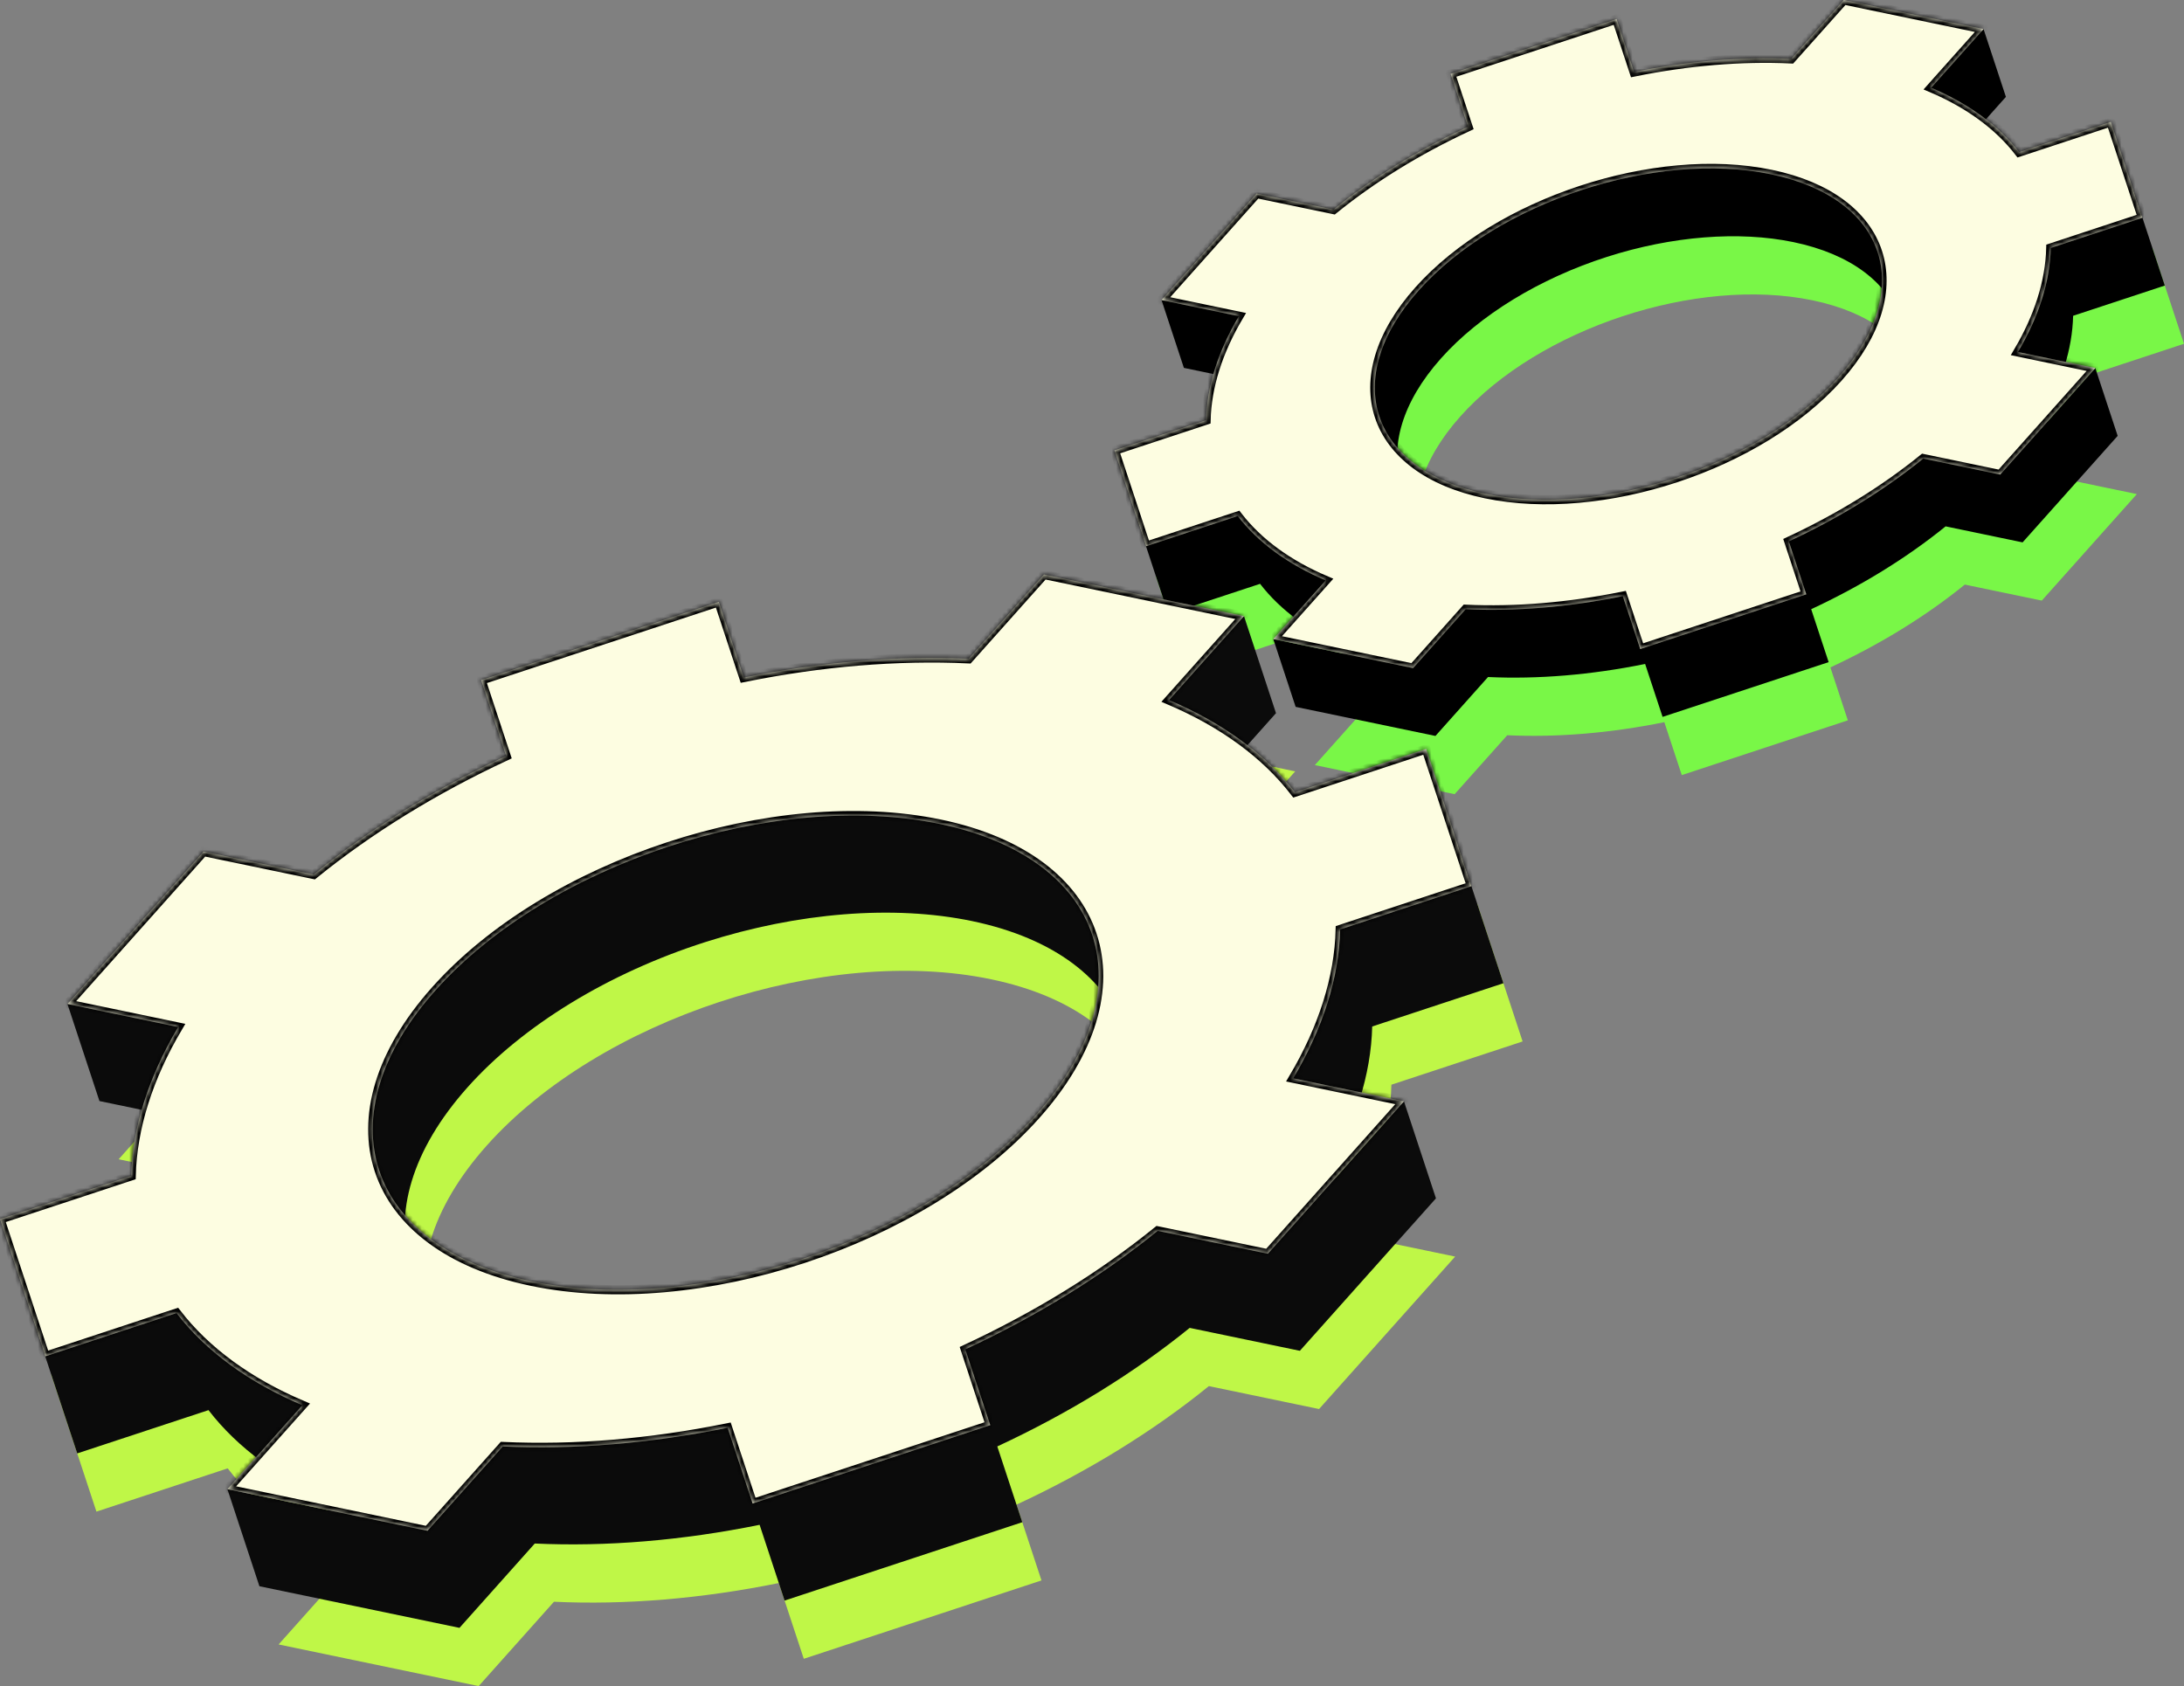 <?xml version="1.0" encoding="UTF-8" standalone="no"?>
<svg xmlns="http://www.w3.org/2000/svg" xmlns:xlink="http://www.w3.org/1999/xlink" style="isolation:isolate" viewBox="74.211 35.499 477.98 369.018" width="477.98pt" height="369.018pt">
  <rect x="74.211" y="35.499" width="477.98" height="369.018" fill="#808080" stroke="none"/>
  <defs>
    <clipPath id="_clipPath_BsfEFSn8CxI32nGiL78ImABSMl0xAzTK">
      <rect x="74.211" y="35.499" width="477.98" height="369.018"></rect>
    </clipPath>
  </defs>
  <g clip-path="url(#_clipPath_BsfEFSn8CxI32nGiL78ImABSMl0xAzTK)">
    <path d=" M 291.102 249.82 C 327.376 257.367 336.78 285.891 312.108 313.533 C 287.435 341.173 238.028 357.461 201.754 349.915 C 165.48 342.367 156.076 313.842 180.749 286.202 C 205.422 258.561 254.829 242.272 291.102 249.82 L 291.102 249.82 Z M 313.883 195.216 L 297.407 213.675 C 281.81 212.946 265.106 214.335 248.198 217.768 L 242.732 201.189 L 190.712 218.339 L 196.181 234.925 C 180.513 242.205 166.219 251.012 154.072 260.871 L 129.96 255.854 L 100.177 289.219 L 124.401 294.259 C 117.866 305.28 114.38 316.337 114.13 326.835 L 85.414 336.303 L 95.315 366.336 L 124.042 356.865 C 130.448 365.185 139.799 372.032 151.587 377.033 L 135.187 395.407 L 178.972 404.518 L 195.45 386.059 C 211.046 386.788 227.75 385.399 244.658 381.966 L 250.124 398.545 L 302.144 381.395 L 296.676 364.809 C 312.344 357.53 326.637 348.722 338.783 338.863 L 362.896 343.88 L 392.679 310.515 L 368.455 305.474 C 374.99 294.455 378.477 283.396 378.725 272.899 L 407.443 263.431 L 397.541 233.398 L 368.813 242.869 C 362.408 234.549 353.058 227.703 341.269 222.7 L 357.67 204.326 L 313.883 195.216 Z " fill="rgb(191,247,71)"></path>
    <path d=" M 470.908 101.228 C 496.251 106.501 502.822 126.431 485.584 145.742 C 468.345 165.054 433.825 176.435 408.482 171.162 C 383.139 165.889 376.568 145.959 393.806 126.648 C 411.044 107.336 445.565 95.955 470.908 101.228 Z M 486.824 63.078 L 475.311 75.976 C 464.415 75.466 452.744 76.437 440.932 78.835 L 437.113 67.251 L 400.767 79.234 L 404.588 90.821 C 393.642 95.907 383.656 102.062 375.168 108.949 L 358.322 105.444 L 337.513 128.756 L 354.438 132.277 C 349.872 139.976 347.436 147.702 347.262 155.037 L 327.199 161.651 L 334.117 182.635 L 354.187 176.018 C 358.662 181.831 365.196 186.614 373.432 190.109 L 361.973 202.946 L 392.566 209.312 L 404.077 196.415 C 414.975 196.924 426.645 195.954 438.458 193.555 L 442.277 205.139 L 478.622 193.156 L 474.802 181.569 C 485.748 176.483 495.735 170.328 504.221 163.441 L 521.068 166.946 L 541.876 143.635 L 524.952 140.114 C 529.518 132.414 531.953 124.688 532.127 117.354 L 552.191 110.739 L 545.273 89.755 L 525.202 96.372 C 520.727 90.559 514.194 85.776 505.957 82.281 L 517.416 69.444 L 486.824 63.078 Z " fill="rgb(121,247,71)"></path>
    <path d=" M 425.912 91.717 C 440.133 87.162 454.767 86.002 466.706 88.486 C 492.049 93.759 498.62 113.689 481.382 133 C 464.144 152.312 429.624 163.692 404.281 158.42 C 378.937 153.147 372.366 133.217 389.605 113.905 C 398.041 104.455 411.138 96.452 425.912 91.717 Z M 396.566 66.492 L 400.386 78.08 C 389.44 83.166 379.454 89.32 370.967 96.207 L 354.121 92.702 L 352.313 94.728 L 347.657 91.481 L 328.419 101.175 L 333.311 116.014 L 350.235 119.536 C 345.669 127.234 343.234 134.961 343.06 142.296 L 322.997 148.91 L 329.915 169.893 L 349.985 163.276 C 354.461 169.089 360.993 173.874 369.231 177.369 L 368.177 178.548 L 352.878 175.366 L 357.77 190.205 L 388.365 196.569 L 399.875 183.673 C 410.773 184.182 422.443 183.212 434.256 180.814 L 438.075 192.398 L 474.421 180.415 L 470.6 168.828 C 481.546 163.742 491.533 157.587 500.019 150.7 L 516.867 154.204 L 537.675 130.892 L 532.783 116.054 L 522.379 127.71 L 520.751 127.371 C 525.316 119.672 527.751 111.946 527.925 104.612 L 547.989 97.997 L 541.071 77.014 L 521.001 83.631 C 516.526 77.818 509.993 73.033 501.756 69.539 L 513.215 56.701 L 508.323 41.863 L 495.886 53.095 L 482.623 50.336 L 471.109 63.234 C 460.213 62.724 448.542 63.696 436.73 66.093 L 432.911 54.51 L 396.566 66.492 Z " fill="rgb(0,0,0)"></path>
    <mask id="_mask_XqR4XD6oSA4B6p44KwKkO34IaKRosAFt">
      <path d=" M 461.814 73.649 C 487.158 78.922 493.728 98.851 476.49 118.163 C 459.252 137.474 424.732 148.855 399.388 143.582 C 374.045 138.31 367.474 118.38 384.712 99.068 C 401.951 79.756 436.471 68.376 461.814 73.649 L 461.814 73.649 Z M 477.731 35.499 L 466.218 48.395 C 455.322 47.886 443.65 48.857 431.838 51.255 L 428.019 39.671 L 391.674 51.654 L 395.495 63.242 C 384.548 68.328 374.562 74.482 366.076 81.37 L 349.228 77.865 L 328.42 101.176 L 345.344 104.697 C 340.778 112.397 338.342 120.123 338.168 127.457 L 318.105 134.072 L 325.023 155.056 L 345.095 148.439 C 349.569 154.251 356.102 159.035 364.338 162.53 L 352.88 175.367 L 383.472 181.732 L 394.984 168.835 C 405.881 169.345 417.551 168.374 429.365 165.975 L 433.184 177.559 L 469.529 165.577 L 465.708 153.988 C 476.654 148.903 486.641 142.749 495.128 135.861 L 511.974 139.367 L 532.783 116.055 L 515.858 112.534 C 520.424 104.834 522.859 97.108 523.034 89.774 L 543.097 83.159 L 536.179 62.175 L 516.109 68.792 C 511.634 62.979 505.1 58.196 496.864 54.702 L 508.323 41.864 L 477.731 35.499 Z " fill="white" stroke="none"></path>
    </mask>
    <path d=" M 461.814 73.649 C 487.158 78.922 493.728 98.851 476.49 118.163 C 459.252 137.474 424.732 148.855 399.388 143.582 C 374.045 138.31 367.474 118.38 384.712 99.068 C 401.951 79.756 436.471 68.376 461.814 73.649 L 461.814 73.649 Z M 477.731 35.499 L 466.218 48.395 C 455.322 47.886 443.65 48.857 431.838 51.255 L 428.019 39.671 L 391.674 51.654 L 395.495 63.242 C 384.548 68.328 374.562 74.482 366.076 81.37 L 349.228 77.865 L 328.42 101.176 L 345.344 104.697 C 340.778 112.397 338.342 120.123 338.168 127.457 L 318.105 134.072 L 325.023 155.056 L 345.095 148.439 C 349.569 154.251 356.102 159.035 364.338 162.53 L 352.88 175.367 L 383.472 181.732 L 394.984 168.835 C 405.881 169.345 417.551 168.374 429.365 165.975 L 433.184 177.559 L 469.529 165.577 L 465.708 153.988 C 476.654 148.903 486.641 142.749 495.128 135.861 L 511.974 139.367 L 532.783 116.055 L 515.858 112.534 C 520.424 104.834 522.859 97.108 523.034 89.774 L 543.097 83.159 L 536.179 62.175 L 516.109 68.792 C 511.634 62.979 505.1 58.196 496.864 54.702 L 508.323 41.864 L 477.731 35.499 Z " fill="rgb(253,253,225)"></path>
    <path d=" M 461.814 73.649 C 487.158 78.922 493.728 98.851 476.49 118.163 C 459.252 137.474 424.732 148.855 399.388 143.582 C 374.045 138.31 367.474 118.38 384.712 99.068 C 401.951 79.756 436.471 68.376 461.814 73.649 L 461.814 73.649 Z M 477.731 35.499 L 466.218 48.395 C 455.322 47.886 443.65 48.857 431.838 51.255 L 428.019 39.671 L 391.674 51.654 L 395.495 63.242 C 384.548 68.328 374.562 74.482 366.076 81.37 L 349.228 77.865 L 328.42 101.176 L 345.344 104.697 C 340.778 112.397 338.342 120.123 338.168 127.457 L 318.105 134.072 L 325.023 155.056 L 345.095 148.439 C 349.569 154.251 356.102 159.035 364.338 162.53 L 352.88 175.367 L 383.472 181.732 L 394.984 168.835 C 405.881 169.345 417.551 168.374 429.365 165.975 L 433.184 177.559 L 469.529 165.577 L 465.708 153.988 C 476.654 148.903 486.641 142.749 495.128 135.861 L 511.974 139.367 L 532.783 116.055 L 515.858 112.534 C 520.424 104.834 522.859 97.108 523.034 89.774 L 543.097 83.159 L 536.179 62.175 L 516.109 68.792 C 511.634 62.979 505.1 58.196 496.864 54.702 L 508.323 41.864 L 477.731 35.499 Z " fill="rgb(253,253,225)" mask="url(#_mask_XqR4XD6oSA4B6p44KwKkO34IaKRosAFt)" vector-effect="non-scaling-stroke" stroke-width="2" stroke="rgb(0,0,0)" stroke-linejoin="miter" stroke-linecap="square" stroke-miterlimit="3"></path>
    <path d=" M 228.514 241.701 C 248.869 235.18 269.813 233.521 286.901 237.076 C 323.174 244.624 332.578 273.148 307.906 300.788 C 283.233 328.43 233.827 344.718 197.553 337.171 C 161.279 329.624 151.874 301.099 176.547 273.458 C 188.621 259.931 207.367 248.476 228.514 241.701 Z M 186.511 205.596 L 191.979 222.182 C 176.312 229.461 162.018 238.269 149.872 248.128 L 125.759 243.11 L 123.172 246.01 L 116.508 241.364 L 88.973 255.238 L 95.975 276.476 L 120.199 281.515 C 113.664 292.537 110.178 303.595 109.929 314.093 L 81.213 323.56 L 91.114 353.593 L 119.841 344.122 C 126.247 352.443 135.597 359.29 147.385 364.292 L 145.878 365.98 L 123.982 361.426 L 130.984 382.664 L 174.772 391.774 L 191.249 373.316 C 206.844 374.044 223.548 372.655 240.457 369.223 L 245.923 385.803 L 297.943 368.652 L 292.475 352.066 C 308.143 344.788 322.436 335.981 334.581 326.122 L 358.695 331.137 L 388.478 297.772 L 381.476 276.533 L 366.584 293.216 L 364.254 292.731 C 370.789 281.712 374.275 270.653 374.524 260.156 L 403.241 250.689 L 393.34 220.656 L 364.612 230.127 C 358.207 221.807 348.857 214.959 337.068 209.956 L 353.469 191.583 L 346.467 170.345 L 328.664 186.422 L 309.682 182.473 L 293.204 200.931 C 277.608 200.203 260.905 201.593 243.997 205.026 L 238.531 188.445 L 186.511 205.596 Z " fill="rgb(11,11,11)"></path>
    <mask id="_mask_IRHd2tlDcZo0FOpzXdWKt0HrgkoTfReN">
      <path d=" M 279.899 215.839 C 316.173 223.386 325.578 251.911 300.905 279.552 C 276.233 307.193 226.825 323.482 190.551 315.934 C 154.277 308.387 144.873 279.861 169.546 252.221 C 194.218 224.581 243.626 208.292 279.899 215.839 L 279.899 215.839 Z M 302.68 161.236 L 286.204 179.694 C 270.608 178.966 253.903 180.356 236.995 183.787 L 231.529 167.208 L 179.509 184.358 L 184.977 200.944 C 169.31 208.225 155.015 217.032 142.869 226.89 L 118.757 221.874 L 88.975 255.239 L 113.198 260.278 C 106.664 271.3 103.177 282.358 102.927 292.854 L 74.211 302.322 L 84.113 332.356 L 112.84 322.885 C 119.245 331.205 128.596 338.051 140.384 343.053 L 123.984 361.426 L 167.77 370.538 L 184.246 352.078 C 199.843 352.808 216.547 351.419 233.455 347.986 L 238.921 364.565 L 290.941 347.415 L 285.473 330.829 C 301.14 323.549 315.434 314.742 327.58 304.883 L 351.693 309.9 L 381.475 276.534 L 357.252 271.495 C 363.787 260.474 367.274 249.416 367.523 238.919 L 396.239 229.451 L 386.337 199.417 L 357.61 208.888 C 351.206 200.569 341.855 193.723 330.066 188.721 L 346.466 170.347 L 302.68 161.236 Z " fill="white" stroke="none"></path>
    </mask>
    <path d=" M 279.899 215.839 C 316.173 223.386 325.578 251.911 300.905 279.552 C 276.233 307.193 226.825 323.482 190.551 315.934 C 154.277 308.387 144.873 279.861 169.546 252.221 C 194.218 224.581 243.626 208.292 279.899 215.839 L 279.899 215.839 Z M 302.68 161.236 L 286.204 179.694 C 270.608 178.966 253.903 180.356 236.995 183.787 L 231.529 167.208 L 179.509 184.358 L 184.977 200.944 C 169.31 208.225 155.015 217.032 142.869 226.89 L 118.757 221.874 L 88.975 255.239 L 113.198 260.278 C 106.664 271.3 103.177 282.358 102.927 292.854 L 74.211 302.322 L 84.113 332.356 L 112.84 322.885 C 119.245 331.205 128.596 338.051 140.384 343.053 L 123.984 361.426 L 167.77 370.538 L 184.246 352.078 C 199.843 352.808 216.547 351.419 233.455 347.986 L 238.921 364.565 L 290.941 347.415 L 285.473 330.829 C 301.14 323.549 315.434 314.742 327.58 304.883 L 351.693 309.9 L 381.475 276.534 L 357.252 271.495 C 363.787 260.474 367.274 249.416 367.523 238.919 L 396.239 229.451 L 386.337 199.417 L 357.61 208.888 C 351.206 200.569 341.855 193.723 330.066 188.721 L 346.466 170.347 L 302.68 161.236 Z " fill="rgb(253,253,225)"></path>
    <path d=" M 279.899 215.839 C 316.173 223.386 325.578 251.911 300.905 279.552 C 276.233 307.193 226.825 323.482 190.551 315.934 C 154.277 308.387 144.873 279.861 169.546 252.221 C 194.218 224.581 243.626 208.292 279.899 215.839 L 279.899 215.839 Z M 302.68 161.236 L 286.204 179.694 C 270.608 178.966 253.903 180.356 236.995 183.787 L 231.529 167.208 L 179.509 184.358 L 184.977 200.944 C 169.31 208.225 155.015 217.032 142.869 226.89 L 118.757 221.874 L 88.975 255.239 L 113.198 260.278 C 106.664 271.3 103.177 282.358 102.927 292.854 L 74.211 302.322 L 84.113 332.356 L 112.84 322.885 C 119.245 331.205 128.596 338.051 140.384 343.053 L 123.984 361.426 L 167.77 370.538 L 184.246 352.078 C 199.843 352.808 216.547 351.419 233.455 347.986 L 238.921 364.565 L 290.941 347.415 L 285.473 330.829 C 301.14 323.549 315.434 314.742 327.58 304.883 L 351.693 309.9 L 381.475 276.534 L 357.252 271.495 C 363.787 260.474 367.274 249.416 367.523 238.919 L 396.239 229.451 L 386.337 199.417 L 357.61 208.888 C 351.206 200.569 341.855 193.723 330.066 188.721 L 346.466 170.347 L 302.68 161.236 Z " fill="rgb(253,253,225)" mask="url(#_mask_IRHd2tlDcZo0FOpzXdWKt0HrgkoTfReN)" vector-effect="non-scaling-stroke" stroke-width="2" stroke="rgb(0,0,0)" stroke-linejoin="miter" stroke-linecap="square" stroke-miterlimit="3"></path>
  </g>
</svg>
